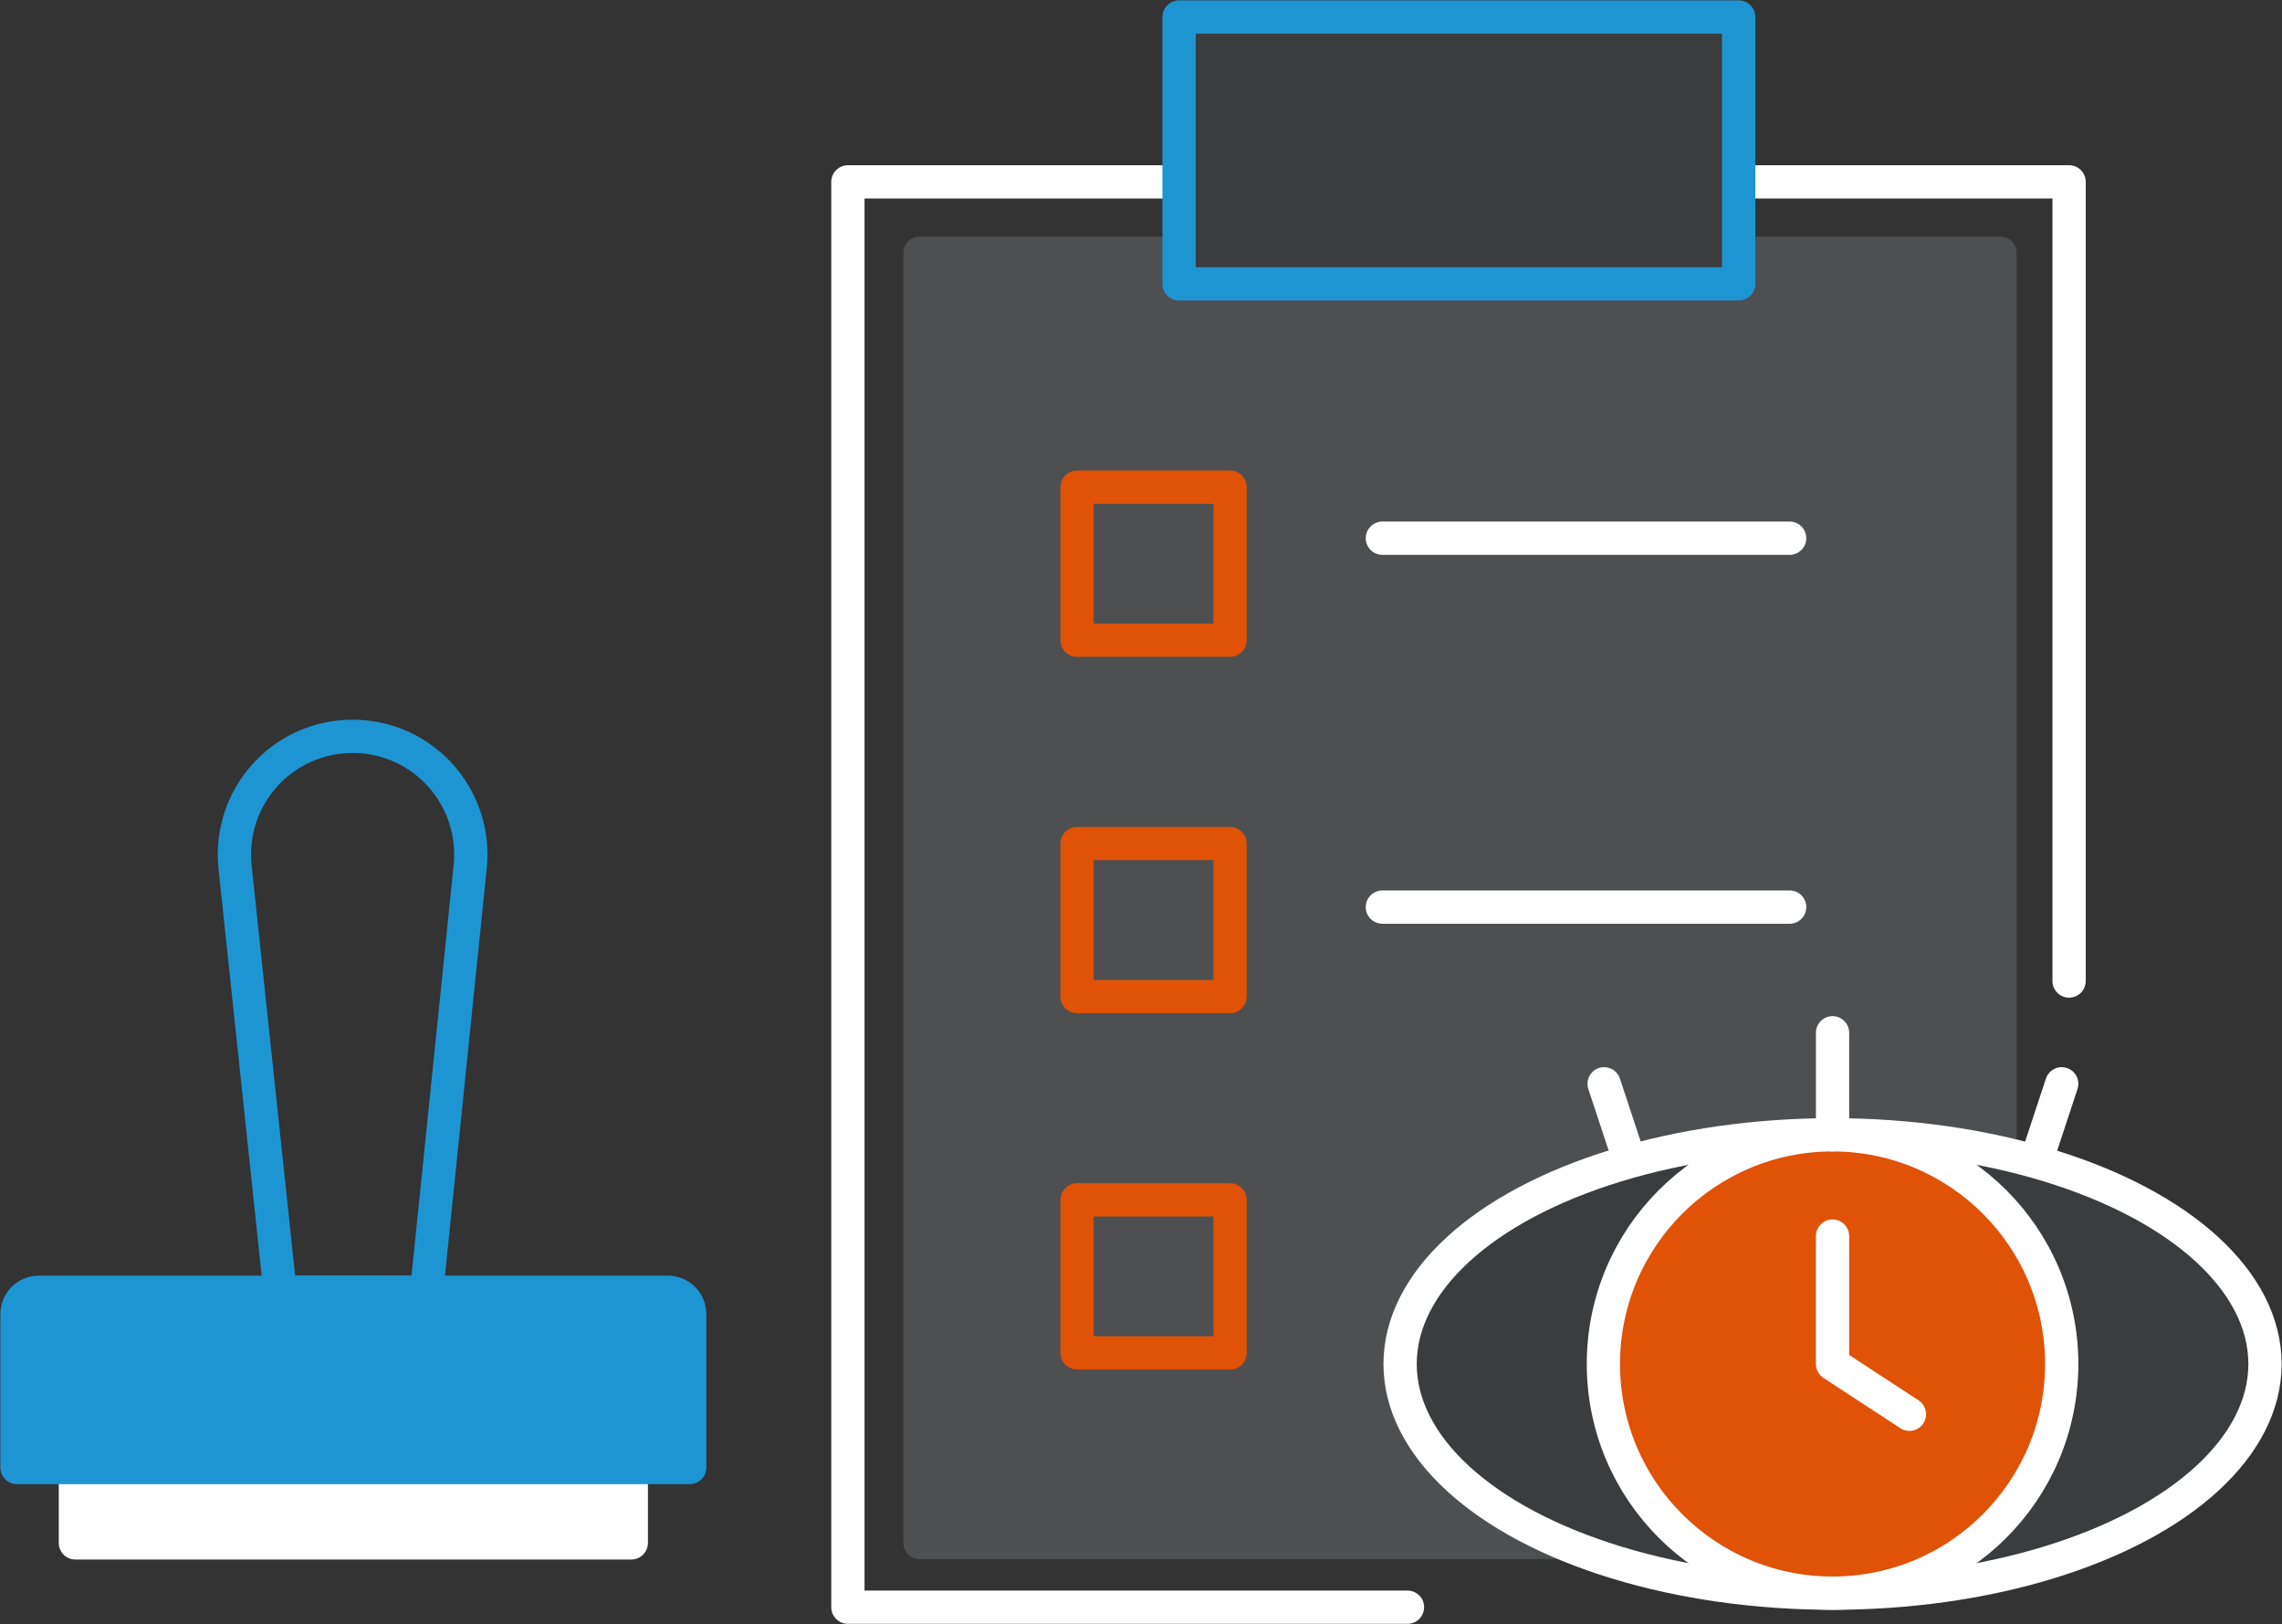 <?xml version="1.0" encoding="utf-8"?>
<!-- Generator: Adobe Illustrator 21.1.0, SVG Export Plug-In . SVG Version: 6.00 Build 0)  -->
<svg version="1.1" id="Layer_1" xmlns="http://www.w3.org/2000/svg" xmlns:xlink="http://www.w3.org/1999/xlink" x="0px" y="0px"
	 viewBox="0 0 308.7 219.7" style="enable-background:new 0 0 308.7 219.7;" xml:space="preserve">
<rect x="0" y="0" width="308.7" height="219.7" fill="#333333" stroke="none"/>
<style type="text/css">
	.st0{fill:#4E4F50;stroke:#4E4F50;stroke-width:4.39;stroke-linecap:round;stroke-linejoin:round;stroke-miterlimit:10;}
	.st1{fill:none;stroke:#FFFFFF;stroke-width:4.5;stroke-linecap:round;stroke-linejoin:round;stroke-miterlimit:10;}
	.st2{fill:#3A3C3D;stroke:#1E95D3;stroke-width:4.5;stroke-linecap:round;stroke-linejoin:round;stroke-miterlimit:10;}
	.st3{fill:none;stroke:#E05206;stroke-width:4.5;stroke-linecap:round;stroke-linejoin:round;stroke-miterlimit:10;}
	.st4{fill:#FFFFFF;stroke:#FFFFFF;stroke-width:4.5;stroke-linecap:round;stroke-linejoin:round;stroke-miterlimit:10;}
	.st5{fill:#1E95D3;stroke:#1E95D3;stroke-width:4.5;stroke-linecap:round;stroke-linejoin:round;stroke-miterlimit:10;}
	.st6{fill:none;stroke:#1E95D3;stroke-width:4.5;stroke-linecap:round;stroke-linejoin:round;stroke-miterlimit:10;}
	.st7{fill:#3A3C3D;stroke:#FFFFFF;stroke-width:4.5;stroke-linecap:round;stroke-linejoin:round;stroke-miterlimit:10;}
	.st8{fill:#E05206;stroke:#FFFFFF;stroke-width:4.5;stroke-linecap:round;stroke-linejoin:round;stroke-miterlimit:10;}
</style>
<g>
	<rect x="124.4" y="34.2" class="st0" width="146.2" height="174.5"/>
	<polyline class="st1" points="190.4,217.4 114.7,217.4 114.7,24.6 159.5,24.6 	"/>
	<polyline class="st1" points="235.2,24.6 279.9,24.6 279.9,132.7 	"/>
	<rect x="159.5" y="2.3" class="st2" width="75.7" height="36.1"/>
	<rect x="145.7" y="65.9" class="st3" width="20.7" height="20.7"/>
	<rect x="145.7" y="114.1" class="st3" width="20.7" height="20.7"/>
	<rect x="145.7" y="162.3" class="st3" width="20.7" height="20.7"/>
	<line class="st1" x1="187" y1="72.8" x2="242.1" y2="72.8"/>
	<line class="st1" x1="187" y1="122.7" x2="242.1" y2="122.7"/>
	<g>
		<rect x="10.2" y="198.5" class="st4" width="75.2" height="10.2"/>
		<path class="st5" d="M93.3,198.5h-91v-20.7c0-1.7,1.3-3,3-3h85c1.7,0,3,1.3,3,3V198.5z"/>
		<path class="st6" d="M57.7,174.8H37.9l-6.1-57.5c-1-9.5,6.4-17.7,15.9-17.7h0c9.5,0,16.9,8.2,15.9,17.7L57.7,174.8z"/>
	</g>
	<g>
		<ellipse class="st7" cx="247.9" cy="184.5" rx="58.5" ry="31"/>
		<circle class="st8" cx="247.9" cy="184.5" r="31"/>
		<line class="st1" x1="217" y1="146.6" x2="220.4" y2="156.9"/>
		<line class="st1" x1="247.9" y1="139.7" x2="247.9" y2="153.5"/>
		<line class="st1" x1="278.9" y1="146.6" x2="275.5" y2="156.9"/>
		<polyline class="st1" points="247.9,167.2 247.9,184.5 258.3,191.3 		"/>
	</g>
</g>
</svg>
